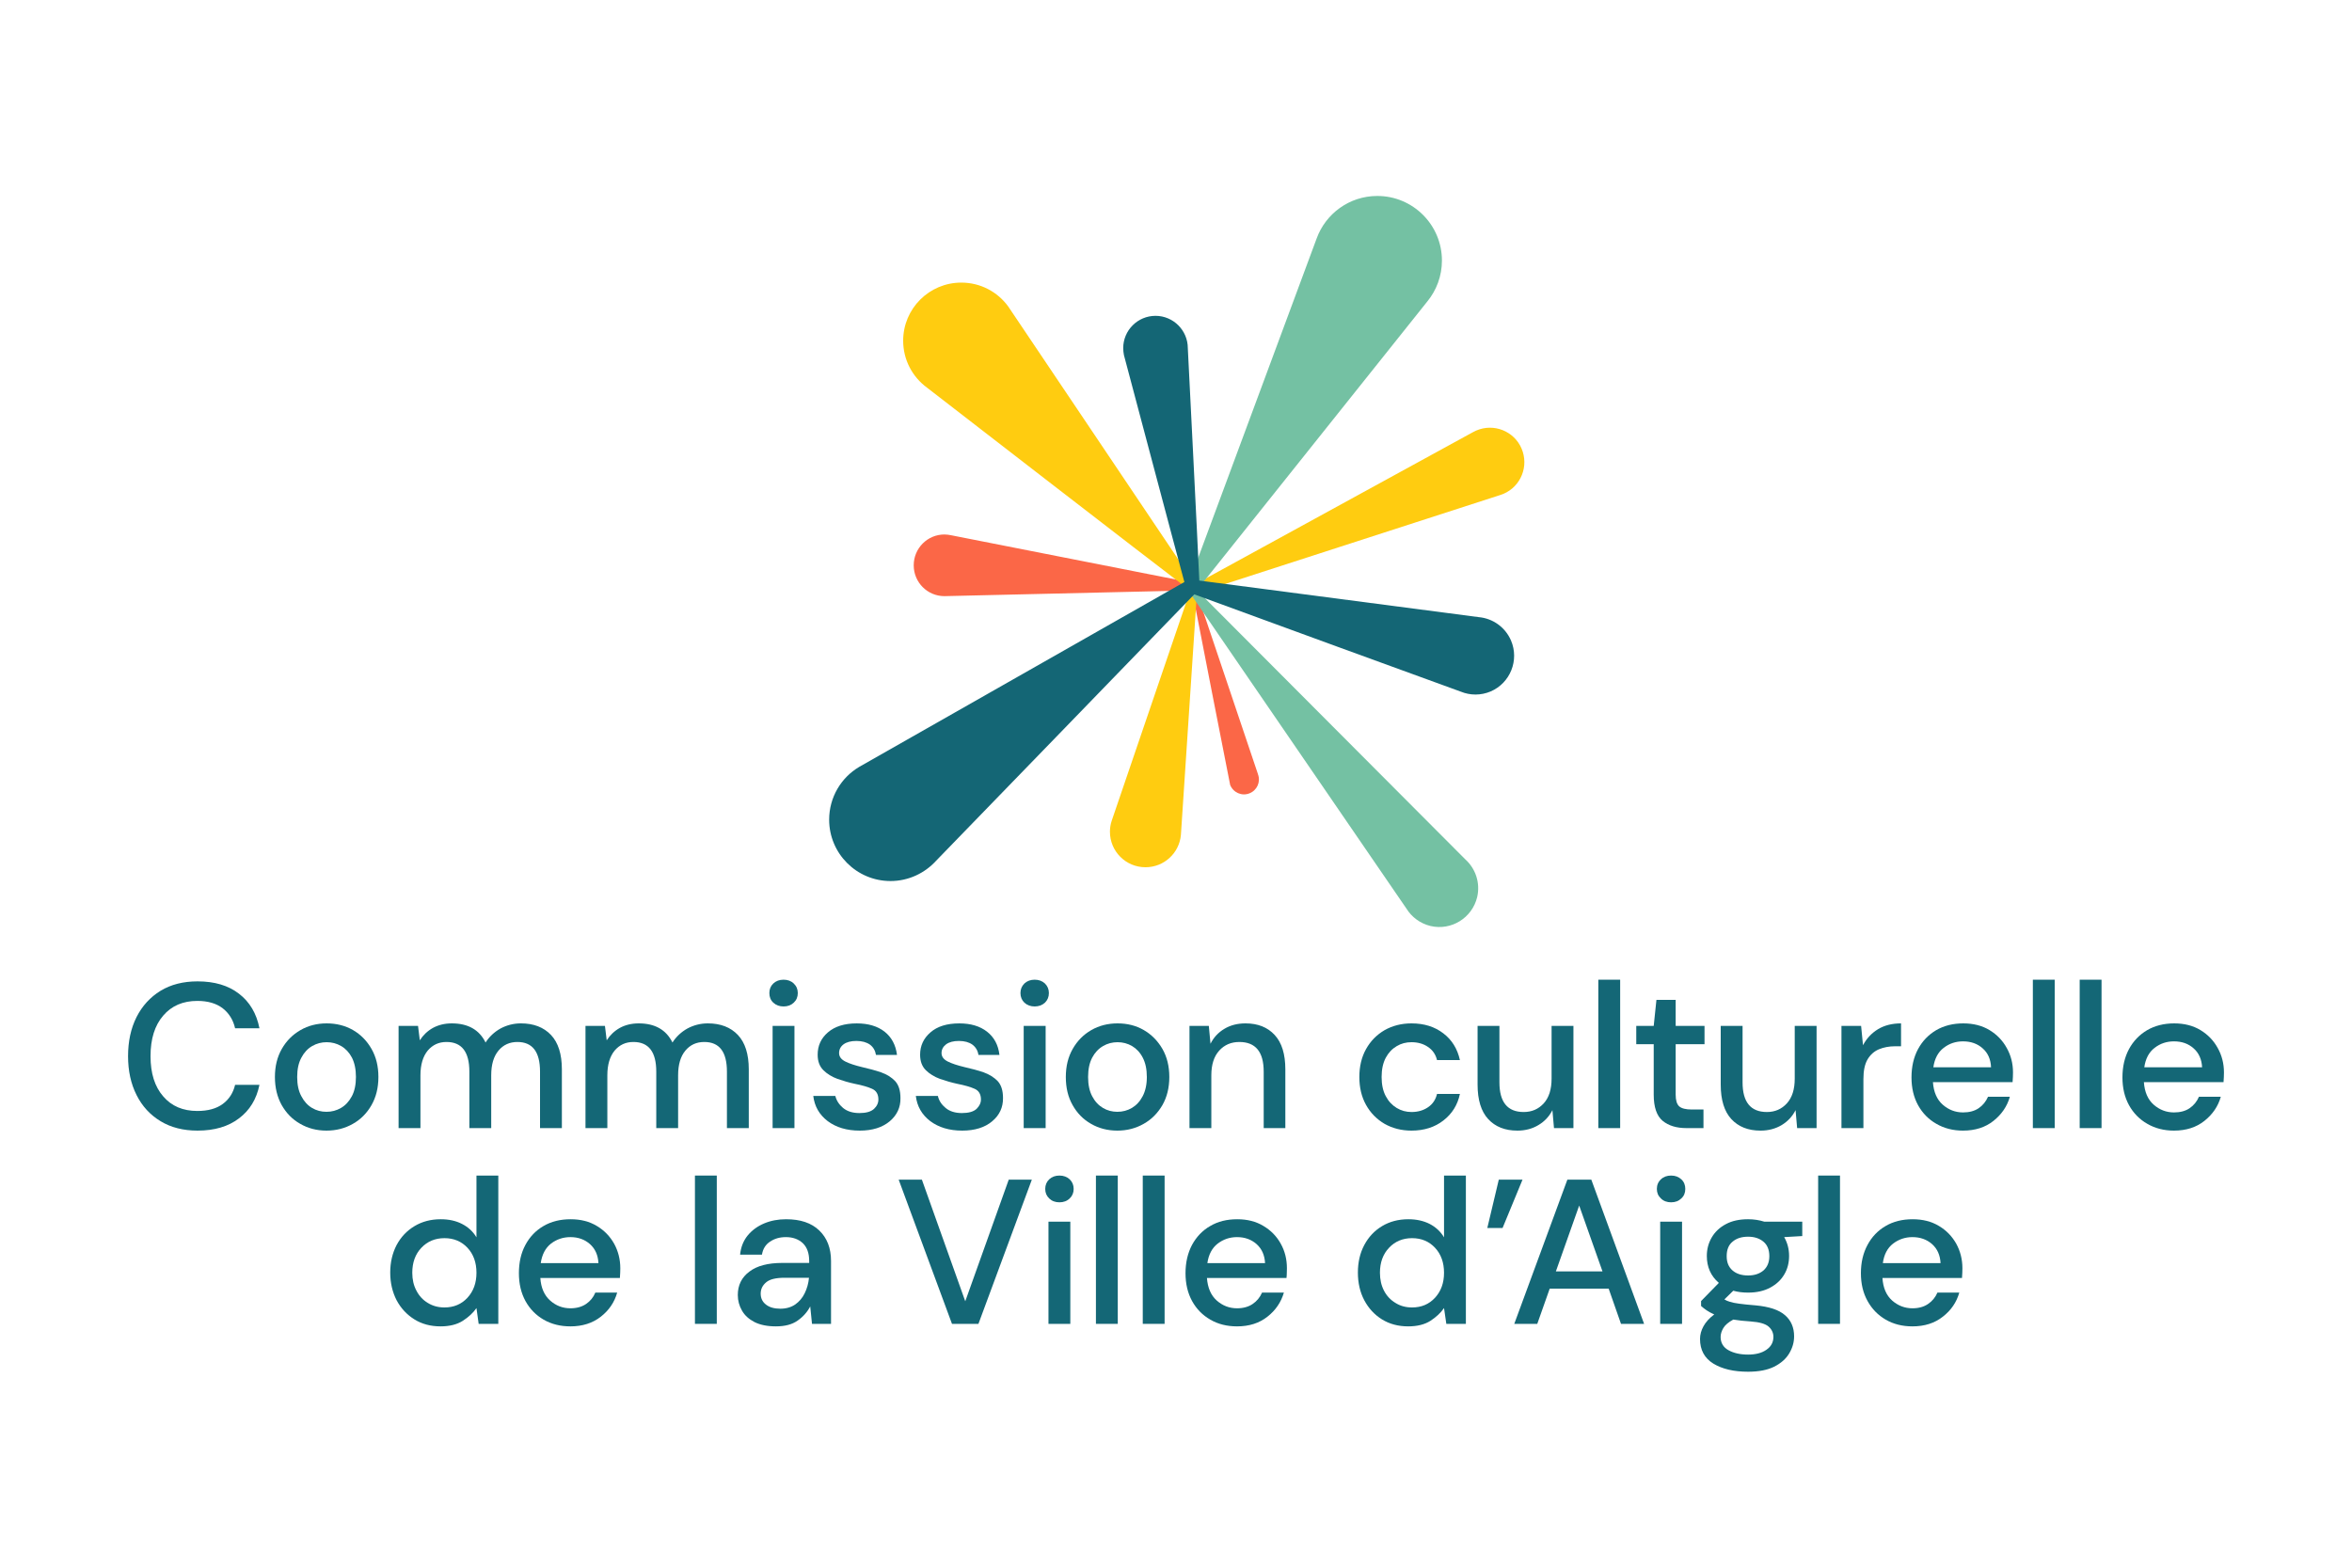 <?xml version="1.0" encoding="UTF-8"?>
<!DOCTYPE svg PUBLIC "-//W3C//DTD SVG 1.1//EN" "http://www.w3.org/Graphics/SVG/1.1/DTD/svg11.dtd">
<!-- Creator: CorelDRAW 2021.5 -->
<svg xmlns="http://www.w3.org/2000/svg" xml:space="preserve" width="225px" height="150px" version="1.1" style="shape-rendering:geometricPrecision; text-rendering:geometricPrecision; image-rendering:optimizeQuality; fill-rule:evenodd; clip-rule:evenodd"
viewBox="0 0 22500 15000"
 xmlns:xlink="http://www.w3.org/1999/xlink"
 xmlns:xodm="http://www.corel.com/coreldraw/odm/2003">
 <defs>
  <style type="text/css">
   <![CDATA[
    .fil0 {fill:none}
    .fil5 {fill:#146675;fill-rule:nonzero}
    .fil1 {fill:#146776;fill-rule:nonzero}
    .fil4 {fill:#74C1A3;fill-rule:nonzero}
    .fil2 {fill:#FB6747;fill-rule:nonzero}
    .fil3 {fill:#FFCC10;fill-rule:nonzero}
   ]]>
  </style>
 </defs>
 <g id="Plan_x0020_1">
  <rect class="fil0" y="18" width="22500" height="14963"/>
  <g id="_1968822671264">
   <path class="fil1" d="M1890 10818c-137,0 -255,-30 -354,-90 -99,-60 -176,-143 -230,-251 -54,-107 -81,-231 -81,-371 0,-142 27,-267 81,-374 54,-107 131,-191 230,-252 99,-60 217,-90 354,-90 162,0 294,39 396,118 103,79 168,189 196,331l-233 0c-18,-80 -58,-144 -118,-191 -61,-47 -142,-71 -243,-71 -138,0 -247,47 -327,141 -81,94 -121,223 -121,388 0,163 40,291 121,384 80,94 189,140 327,140 101,0 182,-22 243,-67 60,-44 100,-106 118,-183l233 0c-28,137 -93,244 -196,321 -102,78 -234,117 -396,117z"/>
   <path class="fil1" d="M3123 10638c50,0 96,-12 139,-37 43,-25 77,-62 104,-112 26,-49 39,-111 39,-184 0,-74 -13,-135 -38,-185 -26,-49 -60,-86 -103,-111 -43,-25 -89,-37 -139,-37 -50,0 -96,12 -139,37 -43,25 -77,62 -103,111 -27,50 -40,111 -40,185 0,73 13,135 40,184 26,50 60,87 102,112 42,25 88,37 138,37zm0 180c-93,0 -177,-22 -251,-65 -75,-42 -133,-102 -177,-179 -43,-77 -65,-167 -65,-269 0,-103 22,-192 66,-269 44,-77 104,-137 179,-180 75,-43 158,-64 250,-64 93,0 177,21 252,64 74,43 133,103 177,180 44,77 66,166 66,269 0,102 -22,192 -66,269 -44,77 -103,137 -178,179 -75,43 -159,65 -253,65z"/>
   <path class="fil1" d="M3813 10794l0 -978 186 0 17 138c32,-50 74,-90 126,-119 52,-28 112,-43 180,-43 155,0 263,61 323,183 36,-56 84,-101 143,-134 60,-32 125,-49 195,-49 122,0 218,37 288,111 69,73 104,183 104,329l0 562 -209 0 0 -540c0,-190 -72,-284 -217,-284 -73,0 -134,27 -180,82 -47,56 -70,135 -70,237l0 505 -209 0 0 -540c0,-190 -73,-284 -219,-284 -73,0 -132,27 -179,82 -46,56 -70,135 -70,237l0 505 -209 0z"/>
   <path class="fil1" d="M5601 10794l0 -978 186 0 17 138c32,-50 74,-90 126,-119 51,-28 112,-43 180,-43 155,0 263,61 323,183 36,-56 84,-101 143,-134 60,-32 125,-49 195,-49 122,0 218,37 288,111 69,73 104,183 104,329l0 562 -209 0 0 -540c0,-190 -72,-284 -217,-284 -74,0 -134,27 -180,82 -47,56 -70,135 -70,237l0 505 -209 0 0 -540c0,-190 -73,-284 -219,-284 -73,0 -132,27 -179,82 -46,56 -70,135 -70,237l0 505 -209 0z"/>
   <path class="fil1" d="M7391 9816l209 0 0 978 -209 0 0 -978zm105 -186c-40,0 -72,-12 -98,-36 -26,-24 -38,-55 -38,-92 0,-37 12,-67 38,-92 26,-24 58,-36 98,-36 39,0 72,12 97,36 26,25 39,55 39,92 0,37 -13,68 -39,92 -25,24 -58,36 -97,36z"/>
   <path class="fil1" d="M8224 10818c-124,0 -226,-31 -306,-91 -80,-61 -126,-141 -138,-241l211 0c11,45 36,83 75,116 40,32 91,48 156,48 63,0 109,-13 138,-39 29,-27 43,-57 43,-91 0,-50 -20,-84 -60,-102 -40,-18 -95,-34 -166,-48 -56,-12 -111,-28 -165,-47 -55,-20 -100,-48 -136,-84 -36,-36 -54,-85 -54,-147 0,-86 32,-157 98,-214 66,-57 158,-86 276,-86 109,0 198,26 266,79 67,53 107,127 119,223l-201 0c-7,-42 -26,-75 -58,-99 -33,-23 -76,-35 -130,-35 -52,0 -93,11 -122,32 -29,22 -43,50 -43,84 0,34 20,61 60,81 40,20 93,37 159,53 65,15 126,31 182,50 56,20 101,48 135,84 34,37 51,91 51,162 2,89 -33,164 -103,223 -71,59 -166,89 -287,89z"/>
   <path class="fil1" d="M9204 10818c-123,0 -225,-31 -305,-91 -80,-61 -126,-141 -138,-241l211 0c10,45 35,83 75,116 39,32 91,48 155,48 64,0 110,-13 139,-39 28,-27 43,-57 43,-91 0,-50 -20,-84 -60,-102 -40,-18 -96,-34 -167,-48 -55,-12 -110,-28 -165,-47 -54,-20 -100,-48 -136,-84 -36,-36 -54,-85 -54,-147 0,-86 33,-157 99,-214 65,-57 157,-86 276,-86 109,0 197,26 265,79 68,53 108,127 119,223l-201 0c-6,-42 -26,-75 -58,-99 -32,-23 -75,-35 -129,-35 -53,0 -93,11 -122,32 -29,22 -44,50 -44,84 0,34 20,61 60,81 40,20 93,37 159,53 66,15 127,31 183,50 55,20 100,48 135,84 34,37 51,91 51,162 1,89 -33,164 -104,223 -70,59 -166,89 -287,89z"/>
   <path class="fil1" d="M9793 9816l210 0 0 978 -210 0 0 -978zm105 -186c-39,0 -72,-12 -98,-36 -25,-24 -38,-55 -38,-92 0,-37 13,-67 38,-92 26,-24 59,-36 98,-36 39,0 72,12 98,36 25,25 38,55 38,92 0,37 -13,68 -38,92 -26,24 -59,36 -98,36z"/>
   <path class="fil1" d="M10689 10638c50,0 96,-12 139,-37 42,-25 77,-62 103,-112 26,-49 40,-111 40,-184 0,-74 -13,-135 -39,-185 -25,-49 -60,-86 -102,-111 -43,-25 -89,-37 -139,-37 -50,0 -97,12 -139,37 -43,25 -78,62 -104,111 -26,50 -39,111 -39,185 0,73 13,135 39,184 26,50 61,87 103,112 42,25 88,37 138,37zm0 180c-94,0 -178,-22 -252,-65 -74,-42 -133,-102 -176,-179 -44,-77 -65,-167 -65,-269 0,-103 22,-192 66,-269 44,-77 103,-137 178,-180 75,-43 159,-64 251,-64 93,0 177,21 251,64 74,43 133,103 178,180 44,77 66,166 66,269 0,102 -22,192 -66,269 -45,77 -104,137 -179,179 -75,43 -159,65 -252,65z"/>
   <path class="fil1" d="M11379 10794l0 -978 185 0 16 171c30,-60 74,-108 133,-143 58,-35 126,-52 202,-52 118,0 211,37 279,111 68,73 102,183 102,329l0 562 -207 0 0 -540c0,-190 -78,-284 -233,-284 -78,0 -142,27 -192,82 -51,56 -76,135 -76,237l0 505 -209 0z"/>
   <path class="fil1" d="M13503 10818c-96,0 -182,-22 -258,-65 -75,-44 -134,-104 -177,-181 -43,-77 -64,-166 -64,-267 0,-101 21,-190 64,-267 43,-77 102,-137 177,-181 76,-43 162,-65 258,-65 121,0 222,32 304,95 83,63 135,148 159,256l-219 0c-13,-54 -42,-96 -87,-126 -44,-30 -97,-45 -157,-45 -52,0 -99,12 -142,38 -44,26 -79,63 -105,112 -26,50 -39,111 -39,183 0,72 13,133 39,182 26,50 61,87 105,114 43,26 90,39 142,39 60,0 113,-15 157,-45 45,-30 74,-73 87,-128l219 0c-22,105 -75,190 -158,254 -82,64 -184,97 -305,97z"/>
   <path class="fil1" d="M14515 10818c-118,0 -211,-37 -279,-111 -67,-73 -101,-183 -101,-329l0 -562 209 0 0 540c0,189 77,284 232,284 78,0 142,-28 192,-83 50,-55 75,-134 75,-236l0 -505 209 0 0 978 -186 0 -15 -172c-31,61 -75,108 -134,143 -58,35 -125,53 -202,53z"/>
   <polygon class="fil1" points="15290,9374 15499,9374 15499,10794 15290,10794 "/>
   <path class="fil1" d="M16134 10794c-96,0 -172,-23 -229,-70 -56,-47 -85,-130 -85,-250l0 -483 -167 0 0 -175 167 0 26 -249 184 0 0 249 276 0 0 175 -276 0 0 483c0,54 11,91 34,112 23,20 63,30 119,30l113 0 0 178 -162 0z"/>
   <path class="fil1" d="M16841 10818c-118,0 -211,-37 -279,-111 -67,-73 -101,-183 -101,-329l0 -562 209 0 0 540c0,189 77,284 233,284 77,0 141,-28 191,-83 50,-55 75,-134 75,-236l0 -505 209 0 0 978 -186 0 -15 -172c-31,61 -75,108 -133,143 -59,35 -126,53 -203,53z"/>
   <path class="fil1" d="M17616 10794l0 -978 188 0 18 185c34,-64 81,-115 143,-153 61,-37 135,-56 221,-56l0 219 -57 0c-58,0 -109,10 -155,29 -45,19 -81,51 -108,96 -27,46 -40,108 -40,189l0 469 -210 0z"/>
   <path class="fil1" d="M18779 9964c-69,0 -131,20 -185,62 -54,41 -87,103 -99,186l552 0c-3,-76 -30,-137 -80,-181 -50,-45 -113,-67 -188,-67zm0 854c-96,0 -181,-22 -255,-65 -74,-42 -133,-102 -175,-178 -42,-76 -63,-165 -63,-266 0,-103 21,-193 62,-270 42,-78 100,-138 174,-182 74,-43 161,-65 259,-65 96,0 180,21 251,64 71,43 126,100 165,171 40,71 60,149 60,234 0,14 -1,28 -1,43 -1,15 -2,32 -3,50l-762 0c7,95 38,167 94,216 56,49 121,74 194,74 59,0 109,-13 149,-40 40,-27 70,-64 90,-110l209 0c-26,92 -79,169 -157,231 -78,62 -175,93 -291,93z"/>
   <polygon class="fil1" points="19447,9374 19656,9374 19656,10794 19447,10794 "/>
   <polygon class="fil1" points="19895,9374 20104,9374 20104,10794 19895,10794 "/>
   <path class="fil1" d="M20797 9964c-69,0 -131,20 -185,62 -54,41 -87,103 -99,186l553 0c-4,-76 -31,-137 -81,-181 -50,-45 -113,-67 -188,-67zm0 854c-96,0 -181,-22 -255,-65 -74,-42 -133,-102 -175,-178 -42,-76 -63,-165 -63,-266 0,-103 21,-193 62,-270 42,-78 100,-138 174,-182 74,-43 161,-65 259,-65 96,0 180,21 251,64 71,43 126,100 165,171 40,71 60,149 60,234 0,14 -1,28 -1,43 -1,15 -2,32 -3,50l-762 0c7,95 38,167 94,216 56,49 121,74 194,74 59,0 109,-13 149,-40 40,-27 70,-64 90,-110l209 0c-26,92 -79,169 -157,231 -78,62 -175,93 -291,93z"/>
   <path class="fil1" d="M4252 12510c89,0 163,-31 220,-93 57,-62 86,-141 86,-239 0,-98 -29,-178 -86,-239 -57,-61 -131,-92 -220,-92 -90,0 -163,31 -221,92 -58,61 -87,141 -87,239 0,65 13,122 40,172 26,50 62,89 109,117 47,29 100,43 159,43zm-38 181c-94,0 -178,-22 -250,-67 -72,-45 -129,-106 -170,-183 -40,-78 -61,-166 -61,-265 0,-98 21,-186 61,-263 41,-77 98,-137 171,-181 73,-44 157,-66 251,-66 78,0 146,15 204,45 59,30 105,73 138,128l0 -591 209 0 0 1419 -188 0 -21 -151c-32,46 -75,86 -131,122 -55,35 -126,53 -213,53z"/>
   <path class="fil1" d="M5457 11837c-70,0 -132,21 -186,62 -53,42 -86,104 -98,187l552 0c-4,-77 -31,-137 -81,-182 -50,-44 -112,-67 -187,-67zm0 854c-96,0 -181,-21 -256,-64 -74,-43 -132,-102 -174,-178 -42,-77 -63,-165 -63,-267 0,-102 20,-192 62,-270 41,-77 99,-138 173,-181 75,-44 161,-65 260,-65 96,0 179,21 250,64 71,42 126,99 166,170 39,71 59,150 59,235 0,13 0,27 -1,42 -1,16 -2,32 -3,51l-761 0c6,94 38,166 94,216 55,49 120,74 194,74 59,0 109,-14 149,-41 40,-27 70,-63 89,-109l209 0c-26,92 -78,169 -156,230 -79,62 -176,93 -291,93z"/>
   <polygon class="fil1" points="6648,11248 6857,11248 6857,12667 6648,12667 "/>
   <path class="fil1" d="M7465 12522c56,0 104,-14 143,-41 38,-27 69,-63 90,-107 22,-45 36,-94 41,-148l-233 0c-83,0 -142,14 -176,43 -35,29 -53,65 -53,109 0,44 17,79 51,105 33,26 79,39 137,39zm-42 169c-83,0 -151,-14 -205,-41 -54,-28 -94,-64 -120,-110 -26,-45 -40,-95 -40,-149 0,-94 37,-169 111,-224 73,-56 179,-83 315,-83l257 0 0 -18c0,-76 -21,-133 -62,-172 -42,-38 -95,-57 -161,-57 -58,0 -108,14 -151,43 -43,28 -69,70 -78,125l-209 0c7,-71 31,-132 72,-183 41,-50 94,-89 158,-116 64,-27 134,-40 210,-40 137,0 242,35 317,107 75,72 113,169 113,293l0 601 -182 0 -17 -167c-28,54 -68,99 -121,136 -52,37 -121,55 -207,55z"/>
   <polygon class="fil1" points="9107,12667 8597,11287 8819,11287 9234,12451 9650,11287 9871,11287 9360,12667 "/>
   <path class="fil1" d="M10030 11689l209 0 0 978 -209 0 0 -978zm105 -185c-40,0 -72,-12 -98,-37 -25,-24 -38,-54 -38,-91 0,-37 13,-68 38,-92 26,-24 58,-36 98,-36 39,0 72,12 98,36 25,24 38,55 38,92 0,37 -13,67 -38,91 -26,25 -59,37 -98,37z"/>
   <polygon class="fil1" points="10484,11248 10693,11248 10693,12667 10484,12667 "/>
   <polygon class="fil1" points="10932,11248 11141,11248 11141,12667 10932,12667 "/>
   <path class="fil1" d="M11834 11837c-70,0 -131,21 -185,62 -54,42 -87,104 -99,187l552 0c-4,-77 -31,-137 -81,-182 -50,-44 -112,-67 -187,-67zm0 854c-96,0 -181,-21 -255,-64 -75,-43 -133,-102 -175,-178 -42,-77 -63,-165 -63,-267 0,-102 21,-192 62,-270 42,-77 99,-138 174,-181 74,-44 160,-65 259,-65 96,0 179,21 250,64 71,42 127,99 166,170 40,71 59,150 59,235 0,13 0,27 -1,42 0,16 -1,32 -3,51l-761 0c7,94 38,166 94,216 56,49 120,74 194,74 59,0 109,-14 149,-41 40,-27 70,-63 90,-109l209 0c-27,92 -79,169 -157,230 -78,62 -175,93 -291,93z"/>
   <path class="fil1" d="M13508 12510c90,0 163,-31 220,-93 57,-62 86,-141 86,-239 0,-98 -29,-178 -86,-239 -57,-61 -130,-92 -220,-92 -89,0 -163,31 -220,92 -58,61 -87,141 -87,239 0,65 13,122 39,172 26,50 63,89 110,117 46,29 99,43 158,43zm-37 181c-95,0 -178,-22 -251,-67 -72,-45 -128,-106 -169,-183 -41,-78 -61,-166 -61,-265 0,-98 20,-186 61,-263 41,-77 97,-137 170,-181 73,-44 157,-66 252,-66 77,0 145,15 204,45 58,30 104,73 137,128l0 -591 209 0 0 1419 -187 0 -22 -151c-32,46 -75,86 -130,122 -55,35 -126,53 -213,53z"/>
   <polygon class="fil1" points="14228,11750 14338,11287 14565,11287 14374,11750 "/>
   <path class="fil1" d="M14884 12165l446 0 -223 -630 -223 630zm-398 502l508 -1380 229 0 505 1380 -221 0 -118 -337 -564 0 -119 337 -220 0z"/>
   <path class="fil1" d="M15882 11689l209 0 0 978 -209 0 0 -978zm104 -185c-39,0 -72,-12 -97,-37 -26,-24 -39,-54 -39,-91 0,-37 13,-68 39,-92 25,-24 58,-36 97,-36 40,0 72,12 98,36 26,24 38,55 38,92 0,37 -12,67 -38,91 -26,25 -58,37 -98,37z"/>
   <path class="fil1" d="M16723 12204c60,0 109,-16 147,-48 37,-33 56,-78 56,-137 0,-61 -19,-107 -56,-138 -38,-32 -87,-48 -147,-48 -62,0 -112,16 -149,48 -38,31 -56,77 -56,138 0,59 18,104 56,137 37,32 87,48 149,48zm-263 588c0,56 25,99 75,127 50,28 113,42 188,42 72,0 131,-15 175,-46 45,-31 67,-72 67,-123 0,-38 -15,-71 -45,-98 -30,-27 -87,-44 -172,-50 -63,-4 -119,-10 -167,-18 -46,25 -78,52 -95,81 -17,29 -26,57 -26,85zm263 -424c-52,0 -99,-6 -142,-18l-85 83c14,9 32,17 53,23 21,7 51,13 89,18 38,5 90,11 156,16 130,12 224,43 282,94 58,50 87,118 87,202 0,58 -16,112 -47,164 -31,52 -79,94 -144,127 -65,32 -148,48 -249,48 -137,0 -248,-26 -333,-78 -84,-52 -127,-130 -127,-236 0,-40 11,-81 33,-121 22,-40 56,-78 103,-113 -27,-12 -51,-25 -72,-39 -20,-13 -38,-28 -54,-42l0 -47 170 -174c-77,-66 -115,-152 -115,-258 0,-65 16,-124 47,-177 31,-53 76,-96 135,-127 59,-32 130,-47 213,-47 55,0 106,8 154,23l364 0 0 138 -173 10c31,54 47,114 47,180 0,65 -15,125 -46,177 -31,53 -76,95 -134,126 -59,32 -129,48 -212,48z"/>
   <polygon class="fil1" points="17393,11248 17602,11248 17602,12667 17393,12667 "/>
   <path class="fil1" d="M18295 11837c-69,0 -131,21 -185,62 -54,42 -87,104 -98,187l552 0c-4,-77 -31,-137 -81,-182 -50,-44 -113,-67 -188,-67zm0 854c-95,0 -181,-21 -255,-64 -74,-43 -132,-102 -174,-178 -43,-77 -64,-165 -64,-267 0,-102 21,-192 63,-270 41,-77 99,-138 173,-181 74,-44 161,-65 259,-65 96,0 180,21 251,64 71,42 126,99 166,170 39,71 59,150 59,235 0,13 -1,27 -1,42 -1,16 -2,32 -3,51l-761 0c6,94 37,166 93,216 56,49 121,74 194,74 60,0 109,-14 149,-41 40,-27 70,-63 90,-109l209 0c-26,92 -78,169 -157,230 -78,62 -175,93 -291,93z"/>
   <path class="fil2" d="M12034 7408c0,0 0,0 0,-1 -1,-1 -555,-1650 -600,-1782 1,-4 2,-9 2,-13 0,-19 -14,-35 -32,-37 -2,0 -4,-1 -6,-1 -2,-1 -2299,-453 -2301,-453 -20,-4 -41,-7 -62,-7 -163,0 -294,132 -294,295 0,163 131,295 294,295 2,0 2364,-55 2365,-55 1,0 2,-1 4,-1 36,188 361,1853 364,1862 29,73 111,110 184,81 73,-28 110,-110 82,-183z"/>
   <path class="fil3" d="M14567 4322c-55,-174 -241,-269 -414,-214 -23,7 -44,17 -64,28 -1,1 -2394,1312 -2657,1455 -169,-251 -1786,-2659 -1788,-2660 -101,-138 -264,-227 -448,-227 -307,0 -556,249 -556,556 0,184 89,347 228,449 1,1 2179,1686 2511,1937 1,5 2,10 4,14 -101,295 -747,2191 -748,2193 -11,33 -17,68 -17,105 0,188 152,340 340,340 178,0 324,-136 339,-310 0,-2 131,-1985 153,-2313 180,-58 2902,-938 2903,-939 174,-55 269,-241 214,-414z"/>
   <path class="fil4" d="M14017 8222c-2,-1 -2232,-2240 -2567,-2575 79,-100 2202,-2759 2203,-2761 88,-107 141,-244 141,-393 0,-341 -277,-618 -618,-618 -268,0 -495,170 -581,408 -1,2 -1233,3322 -1233,3324 -1,2 -2,3 -2,5 -3,7 -5,14 -5,22 0,23 0,20 20,27 217,316 2078,3030 2079,3032 50,81 131,143 230,167 200,47 399,-77 447,-276 32,-137 -16,-274 -114,-362z"/>
   <path class="fil5" d="M14455 6129c-56,-130 -176,-212 -308,-224 -1,0 -2312,-303 -2674,-350 -13,-310 -110,-2223 -110,-2224 0,-170 -139,-309 -309,-309 -171,0 -309,139 -309,309 0,23 3,45 7,67 1,2 503,1897 578,2171 -266,151 -3109,1768 -3111,1769 -172,102 -287,290 -287,505 0,324 263,587 587,587 173,0 329,-76 437,-195 1,-2 2241,-2310 2469,-2548 263,98 2548,931 2550,931 88,36 190,38 285,-2 188,-81 275,-299 195,-487z"/>
  </g>
 </g>
</svg>
